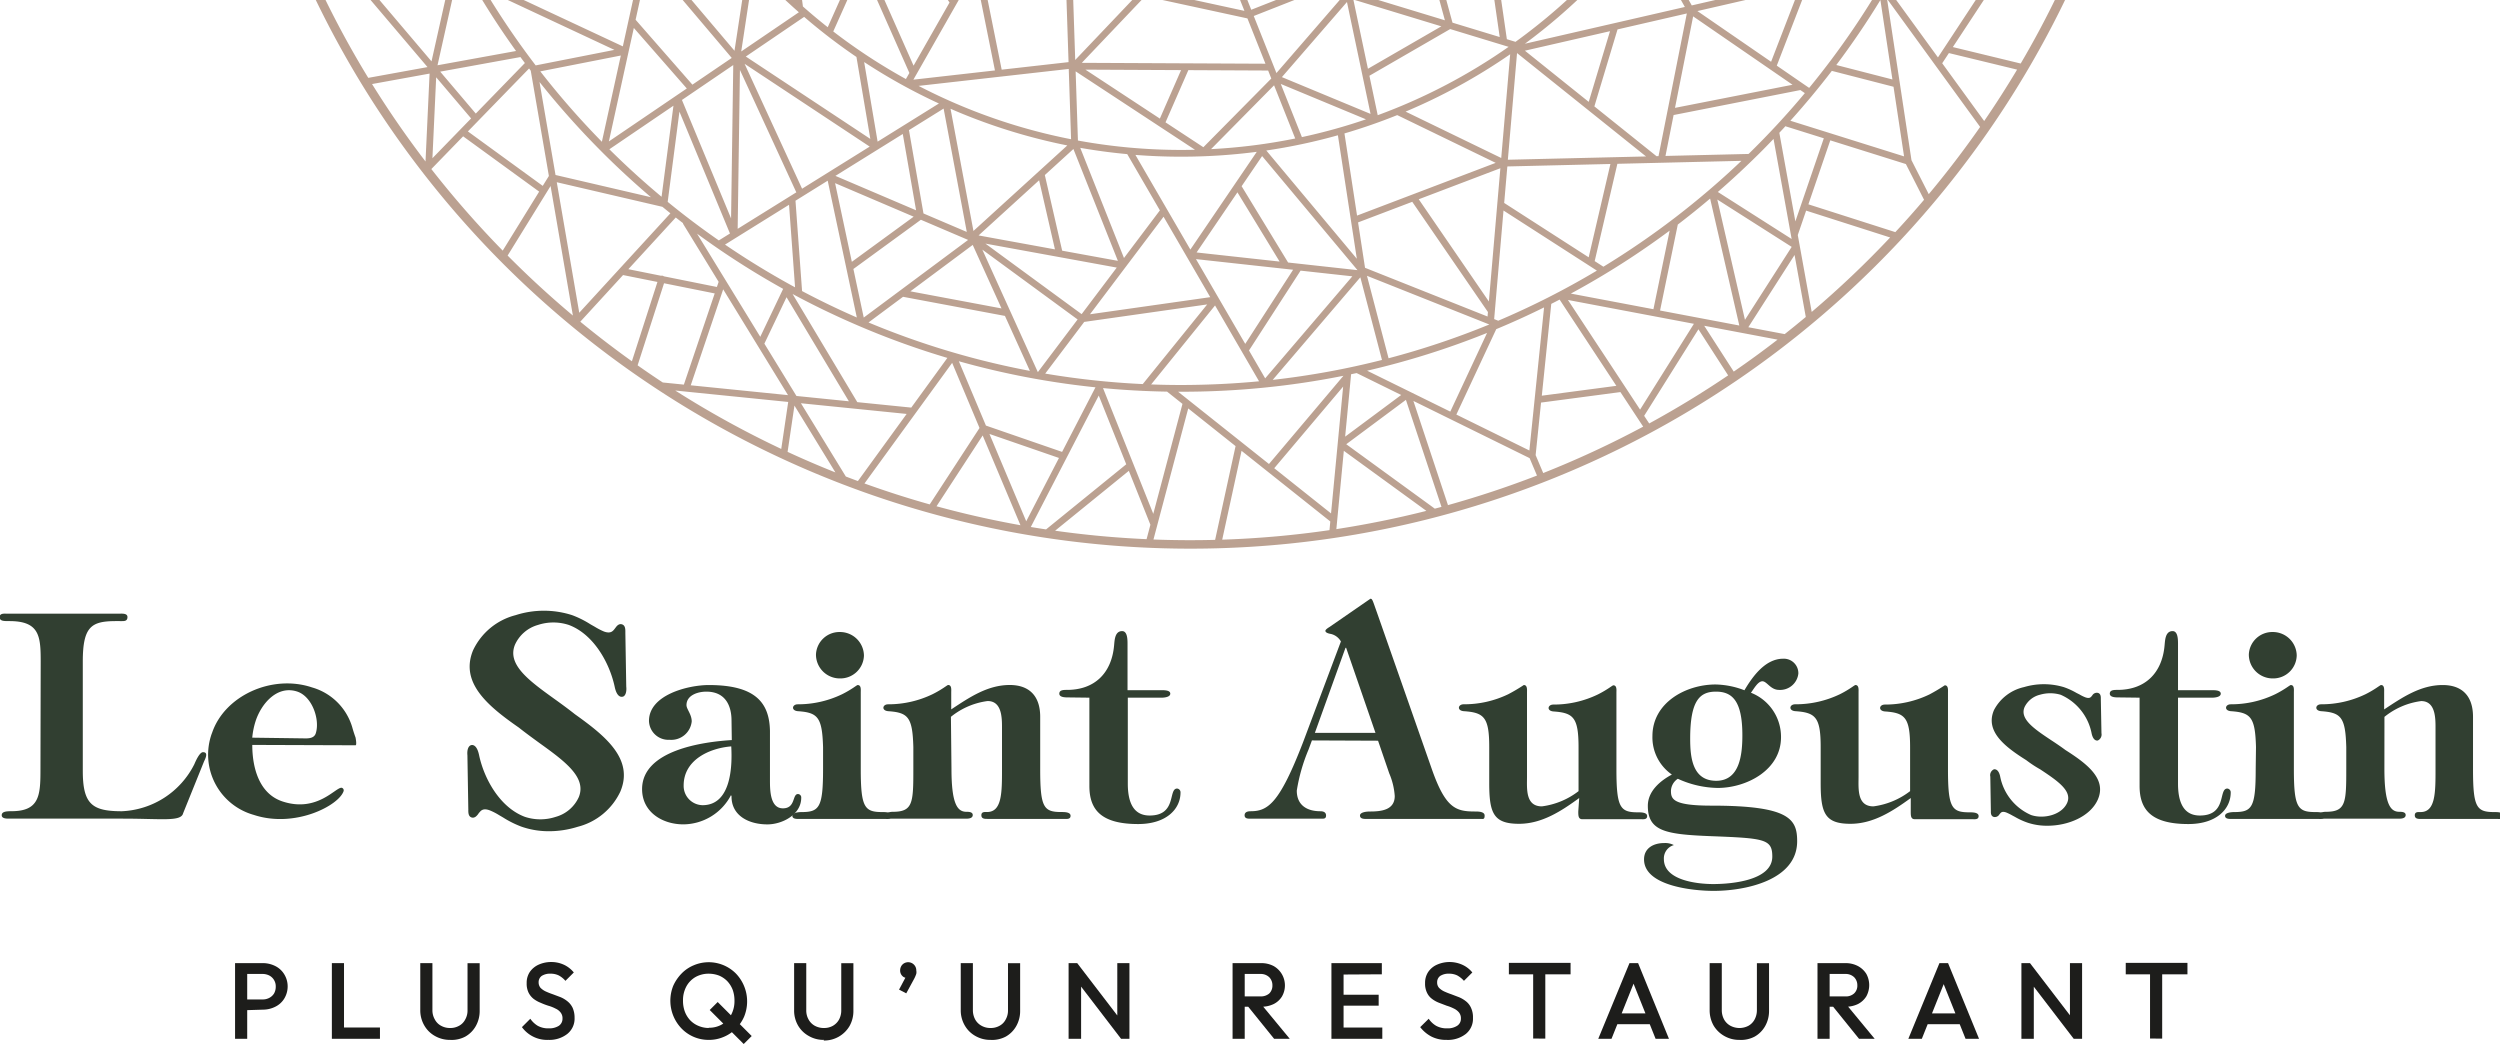 <svg xmlns="http://www.w3.org/2000/svg" xmlns:xlink="http://www.w3.org/1999/xlink" width="282" height="118" viewBox="0 0 282 118">
  <defs>
    <clipPath id="clip-path">
      <rect id="Rectangle_199" data-name="Rectangle 199" width="282" height="118" transform="translate(389)" fill="#fff"/>
    </clipPath>
  </defs>
  <g id="Groupe_de_masques_23" data-name="Groupe de masques 23" transform="translate(-389)" clip-path="url(#clip-path)">
    <g id="Calque_2" data-name="Calque 2" transform="translate(388.966 -65.524)">
      <g id="Calque_1" data-name="Calque 1" transform="translate(0 133.06)">
        <path id="Tracé_2" data-name="Tracé 2" d="M4.625,140.091c0-2.845-.124-4.563-3.528-4.563-.672,0-1.1,0-1.1-.455s.548-.383.807-.383H13.45c.321,0,.962-.072.962.383s-.352.455-.61.455H13.16c-2.783,0-3.787.548-3.787,4.563v12.322c0,3.756,1.035,4.563,4.4,4.563a9.611,9.611,0,0,0,8.184-5.307c.124-.29.579-1.355.973-1.355s.517.259.124,1.035L20.692,157.2c-.228.973-2.39.61-6.828.61H1.035c-.259,0-.807,0-.807-.383s.424-.455,1.1-.455c3.1,0,3.269-1.717,3.269-4.563Z" transform="translate(0 -133.004)" fill="#313f31"/>
        <path id="Tracé_3" data-name="Tracé 3" d="M23.154,147.918c1.4-4.242,6.777-6.683,11.287-5.173a6.621,6.621,0,0,1,4.542,4.5c.155.569.372,1.159.372,1.159s.166.848,0,.869l-11.65-.041c0,2.514.735,5.483,3.4,6.373,3.994,1.324,6.094-1.738,6.715-1.531a.3.3,0,0,1,.186.372c-.538,1.624-5.483,4.211-10.129,2.68a7.056,7.056,0,0,1-4.728-9.208Zm10.6.579c.476,0,.952-.093,1.107-.559.5-1.5-.362-4.138-2.069-4.718-2.276-.755-4.056,1.345-4.707,3.311a8.7,8.7,0,0,0-.383,1.883Z" transform="translate(0.786 -132.741)" fill="#313f31"/>
        <path id="Tracé_4" data-name="Tracé 4" d="M63.116,146.04c-.755-.6-1.552-1.179-2.317-1.728-2.876-2.069-5.359-3.88-4.438-6.114a4.045,4.045,0,0,1,2.586-2.224,5.576,5.576,0,0,1,3.487,0c2.773,1.035,4.583,4.231,5.173,6.973.228,1.086.652,1.148.828,1.128.362,0,.548-.517.476-1.159l-.1-6.021v-.135c0-.29,0-.724-.362-.848s-.6.166-.755.383l-.155.2c-.2.238-.466.466-1.148.217a7.758,7.758,0,0,1-1.035-.538l-.476-.269a10.948,10.948,0,0,0-2.069-1.035,10.408,10.408,0,0,0-6.383,0,7.3,7.3,0,0,0-4.8,3.973c-1.511,3.673,1.738,6.321,5.173,8.711.755.6,1.542,1.169,2.307,1.728,2.876,2.069,5.359,3.88,4.449,6.114a4.035,4.035,0,0,1-2.6,2.224,5.546,5.546,0,0,1-3.476,0c-2.783-1.035-4.594-4.231-5.173-6.973-.228-1.086-.662-1.148-.838-1.128-.352.052-.538.507-.476,1.159l.1,6.021a.507.507,0,0,1,0,.135c0,.29,0,.724.352.848s.6-.166.766-.383a.932.932,0,0,1,.155-.2c.2-.238.455-.466,1.138-.217a6.912,6.912,0,0,1,1.035.528l.476.279a11.255,11.255,0,0,0,2.069,1.035,9.31,9.31,0,0,0,3.1.517,10.853,10.853,0,0,0,3.249-.5,7.294,7.294,0,0,0,4.811-3.973C69.8,151.079,66.52,148.472,63.116,146.04Z" transform="translate(1.764 -133.015)" fill="#313f31"/>
        <path id="Tracé_5" data-name="Tracé 5" d="M225.514,149.808c-.517-.383-1.035-.735-1.573-1.086-1.955-1.3-3.642-2.431-3.031-3.787a2.617,2.617,0,0,1,1.717-1.366,4.138,4.138,0,0,1,2.338,0,6,6,0,0,1,3.5,4.376c.166.745.507.817.693.786a.748.748,0,0,0,.414-.828l-.072-3.838v-.072c0-.2,0-.528-.31-.631a.59.59,0,0,0-.652.279l-.1.124c-.124.135-.259.238-.672.1a4.36,4.36,0,0,1-.673-.331l-.331-.166a8.05,8.05,0,0,0-1.448-.662,7.852,7.852,0,0,0-4.48,0,5.059,5.059,0,0,0-3.383,2.586c-1.035,2.4,1.221,4.138,3.642,5.659a13.262,13.262,0,0,0,1.573,1.035c1.955,1.3,3.642,2.431,3.031,3.787s-2.638,1.842-4.056,1.366a5.98,5.98,0,0,1-3.5-4.376c-.166-.735-.507-.807-.693-.786a.728.728,0,0,0-.414.828l.062,3.838a.2.2,0,0,1,0,.083c0,.2,0,.517.31.621a.59.59,0,0,0,.652-.279l.1-.124c.124-.134.259-.238.662-.1a5.936,5.936,0,0,1,.693.341l.31.166a8.121,8.121,0,0,0,1.459.662,6.923,6.923,0,0,0,2.2.331c2.328,0,4.8-1.035,5.659-2.907C230.221,153.067,227.935,151.35,225.514,149.808Z" transform="translate(7.507 -132.737)" fill="#313f31"/>
        <path id="Tracé_6" data-name="Tracé 6" d="M80.127,146.484c0-1.717-.714-3.269-2.845-3.269-.941,0-2.235.393-2.235,1.521,0,.455.59,1.035.59,1.842a2.317,2.317,0,0,1-2.493,2.069,2.193,2.193,0,0,1-2.328-2.131c0-2.949,4.428-4.045,6.756-4.045,5.339,0,6.828,2.069,6.89,5.173v5.535c0,1.1,0,3.2,1.459,3.2s1.035-1.614,1.707-1.614a.383.383,0,0,1,.362.424c0,1.9-2.142,3-3.818,3-2.069,0-4.076-.962-4.045-3.2l-.062-.093a6.114,6.114,0,0,1-5.37,3.29c-2.369,0-4.656-1.386-4.656-3.973,0-4.4,6.89-5.339,10.118-5.535Zm-5.4,7.315a2.173,2.173,0,0,0,2.131,2.224c3.207,0,3.373-4.335,3.238-6.632C77.634,149.588,74.727,150.912,74.727,153.8Z" transform="translate(2.423 -132.734)" fill="#313f31"/>
        <path id="Tracé_7" data-name="Tracé 7" d="M89.886,149.664c-.1-3.373-.59-3.89-2.855-4.045-.776-.072-.641-.776,0-.776a11.443,11.443,0,0,0,5.007-1.138c1.1-.548,1.655-1.035,1.748-1.035.424,0,.352.548.352.838v8.639c0,4.335.424,4.852,2.431,4.852.352,0,1.035,0,1.035.424s-.455.352-.714.352H87.134c-.259,0-.714,0-.714-.352S87.1,157,87.455,157c2.007,0,2.431-.517,2.431-4.852Zm1.9-7.739a2.69,2.69,0,0,1-2.7-2.711,2.649,2.649,0,0,1,2.69-2.524,2.7,2.7,0,0,1,2.721,2.649A2.659,2.659,0,0,1,91.79,141.925Z" transform="translate(2.99 -132.934)" fill="#313f31"/>
        <path id="Tracé_8" data-name="Tracé 8" d="M104.027,151.916c0,4.014.683,4.852,1.686,4.852.228,0,.714,0,.714.362s-.424.414-.714.414h-8.38c-.259,0-.714,0-.714-.352s.517-.424.807-.424c2.266,0,2.3-1.035,2.3-4.852v-2.452c-.093-3.373-.579-3.89-2.845-4.045-.776-.072-.641-.776,0-.776A11.453,11.453,0,0,0,101.9,143.5c1.1-.548,1.655-1.035,1.748-1.035.424,0,.352.548.352.838v1.914c2.007-1.324,4.076-2.752,6.6-2.752,2.131,0,3.435,1.169,3.435,3.59v5.887c0,4.335.383,4.852,2.39,4.852.352,0,1.035,0,1.035.424s-.455.352-.714.352H108.1c-.321,0-.7,0-.7-.414s.383-.362.641-.362c1.686,0,1.686-2.2,1.686-4.852v-4.625c0-1.128,0-3.042-1.624-3.042a8.277,8.277,0,0,0-4.138,1.78Z" transform="translate(3.333 -132.734)" fill="#313f31"/>
        <path id="Tracé_9" data-name="Tracé 9" d="M116.5,144.07c-.29,0-.973,0-.973-.424s.486-.424.869-.424c3.1,0,5.018-1.873,5.307-4.976.062-.579.062-1.655.91-1.655.61,0,.61.973.61,1.49v5.173h3.787c.383,0,1.035,0,1.035.393s-.683.455-1.035.455h-3.756v9.7c0,2.773,1.1,3.59,2.462,3.59,3.1,0,2.069-3.042,3.1-3.042a.424.424,0,0,1,.383.445c0,1.852-1.583,3.559-4.78,3.559-4.138,0-5.5-1.583-5.5-4.294V144.1Z" transform="translate(3.997 -132.938)" fill="#313f31"/>
        <path id="Tracé_10" data-name="Tracé 10" d="M143.324,149.044l-.383,1.035a19.886,19.886,0,0,0-1.324,4.625c0,1.676,1.19,2.328,2.649,2.328.321,0,.652.093.652.486s-.3.352-.517.352H136.34c-.228,0-.61,0-.61-.383s.383-.455.672-.455c1.976,0,3.269-.91,5.918-7.77l4.273-11.381a1.759,1.759,0,0,0-1.128-.848c-.393-.062-.621-.186-.621-.352s.435-.414.435-.414l4.645-3.207c.228,0,.259.228.745,1.583l6.145,17.536c1.583,4.563,2.752,4.883,4.956,4.883.29,0,1.035,0,1.035.455s-.166.383-.455.383H149.459c-.259,0-.714,0-.714-.383s.745-.455,1.107-.455c1.231,0,2.814-.135,2.814-1.748a7.842,7.842,0,0,0-.621-2.555l-1.262-3.683Zm3.859-10.449h-.072l-3.456,9.6h6.839Z" transform="translate(4.695 -133.06)" fill="#313f31"/>
        <path id="Tracé_11" data-name="Tracé 11" d="M172.664,155.216c-2,1.459-4.2,2.907-6.787,2.907-2.876,0-3.362-1.19-3.362-4.594v-4.066c0-3.373-.59-3.89-2.887-4.045-.776-.072-.641-.776,0-.776a11.443,11.443,0,0,0,5.038-1.138,19.342,19.342,0,0,0,1.748-1.035c.424,0,.362.548.362.838v9.518c0,1.293-.2,3.331,1.676,3.331a8.535,8.535,0,0,0,4.138-1.717v-4.945c0-3.373-.579-3.89-2.845-4.045-.776-.072-.641-.776,0-.776a11.453,11.453,0,0,0,5.018-1.138c1.1-.548,1.655-1.035,1.748-1.035.424,0,.352.548.352.838v8.639c0,4.335.424,4.852,2.431,4.852.352,0,1.035,0,1.035.424s-.455.352-.714.352h-6.6c-.455,0-.455-.414-.455-.869Z" transform="translate(5.504 -132.734)" fill="#313f31"/>
        <path id="Tracé_12" data-name="Tracé 12" d="M179.28,162.237c0-1.293,1.1-1.842,2.266-1.842a2.142,2.142,0,0,1,1.1.228,1.562,1.562,0,0,0-1.128,1.583c0,2.431,3.849,2.814,5.566,2.814,1.9,0,6.663-.352,6.663-3.1,0-1.976-.879-2.069-6.859-2.3-5.173-.2-7.18-.548-7.18-3.424,0-1.655,1.386-2.814,2.711-3.528a5.1,5.1,0,0,1-2.193-4.335c0-3.787,3.787-5.825,7.118-5.825a9.477,9.477,0,0,1,3.259.652c.941-1.593,2.369-3.559,4.376-3.559a1.635,1.635,0,0,1,1.707,1.676,2.069,2.069,0,0,1-2.173,1.842c-.973,0-1.366-.973-1.883-.973s-.973.879-1.293,1.293a5.338,5.338,0,0,1,3.393,5.018c0,3.725-3.911,5.721-7.149,5.721a11.163,11.163,0,0,1-4.49-1.035,1.7,1.7,0,0,0-.776,1.355c0,.941.228,1.676,4.563,1.676,8.825,0,9.673,1.521,9.673,4.014,0,4.438-5.928,5.6-9.384,5.6C184.97,165.8,179.28,165.279,179.28,162.237Zm11.091-14.008c0-3.911-1.169-4.914-2.98-4.914s-2.907.973-2.907,5.307c0,2.131.259,4.749,2.938,4.749S190.371,150.36,190.371,148.229Z" transform="translate(6.202 -132.834)" fill="#313f31"/>
        <path id="Tracé_13" data-name="Tracé 13" d="M208.814,155.216c-2.007,1.459-4.211,2.907-6.8,2.907-2.876,0-3.362-1.19-3.362-4.594v-4.066c0-3.373-.579-3.89-2.876-4.045-.776-.072-.652-.776,0-.776a11.536,11.536,0,0,0,5.049-1.138c1.1-.548,1.645-1.035,1.748-1.035.414,0,.352.548.352.838v9.518c0,1.293-.2,3.331,1.676,3.331a8.608,8.608,0,0,0,4.138-1.717v-4.945c0-3.373-.579-3.89-2.845-4.045-.776-.072-.652-.776,0-.776a11.494,11.494,0,0,0,5.018-1.138,20.008,20.008,0,0,0,1.738-1.035c.424,0,.362.548.362.838v8.639c0,4.335.414,4.852,2.421,4.852.362,0,1.035,0,1.035.424s-.455.352-.714.352h-6.487c-.455,0-.455-.414-.455-.869Z" transform="translate(6.754 -132.734)" fill="#313f31"/>
        <path id="Tracé_14" data-name="Tracé 14" d="M231.033,144.07c-.3,0-.973,0-.973-.424s.486-.424.869-.424c3.1,0,5.018-1.873,5.307-4.976.062-.579.062-1.655.91-1.655.61,0,.61.973.61,1.49v5.173h3.787c.383,0,1.035,0,1.035.393s-.683.455-1.035.455h-3.787v9.7c0,2.773,1.1,3.59,2.462,3.59,3.1,0,2.069-3.042,3.1-3.042a.424.424,0,0,1,.383.445c0,1.852-1.583,3.559-4.78,3.559-4.138,0-5.5-1.583-5.5-4.294V144.1Z" transform="translate(7.958 -132.938)" fill="#313f31"/>
        <path id="Tracé_15" data-name="Tracé 15" d="M246.117,149.664c-.093-3.373-.579-3.89-2.845-4.045-.776-.072-.641-.776,0-.776a11.453,11.453,0,0,0,5.018-1.138c1.1-.548,1.655-1.035,1.748-1.035.424,0,.352.548.352.838v8.639c0,4.335.424,4.852,2.431,4.852.352,0,1.035,0,1.035.424s-.455.352-.714.352h-9.8c-.259,0-.714,0-.714-.352s.683-.424,1.035-.424c2.007,0,2.421-.517,2.421-4.852Zm1.914-7.739a2.69,2.69,0,0,1-2.721-2.711A2.649,2.649,0,0,1,248,136.69a2.69,2.69,0,0,1,2.711,2.649,2.649,2.649,0,0,1-2.649,2.586Z" transform="translate(8.393 -132.934)" fill="#313f31"/>
        <path id="Tracé_16" data-name="Tracé 16" d="M260.257,151.916c0,4.014.683,4.852,1.686,4.852.228,0,.714,0,.714.362s-.424.414-.714.414h-8.38c-.259,0-.714,0-.714-.352s.517-.424.807-.424c2.266,0,2.3-1.035,2.3-4.852v-2.452c-.093-3.373-.579-3.89-2.845-4.045-.776-.072-.641-.776,0-.776a11.453,11.453,0,0,0,5.018-1.138c1.1-.548,1.645-1.035,1.748-1.035.414,0,.352.548.352.838v1.914c2.007-1.324,4.076-2.752,6.6-2.752,2.131,0,3.424,1.169,3.424,3.59v5.887c0,4.335.393,4.852,2.4,4.852.352,0,1.035,0,1.035.424s-.455.352-.714.352H264.4c-.321,0-.714,0-.714-.414s.393-.362.652-.362c1.686,0,1.686-2.2,1.686-4.852v-4.625c0-1.128,0-3.042-1.624-3.042a8.277,8.277,0,0,0-4.138,1.78Z" transform="translate(8.737 -132.734)" fill="#313f31"/>
      </g>
    </g>
    <path id="Tracé_717" data-name="Tracé 717" d="M210.61,66.946A109.605,109.605,0,0,0,56.732,13.571l-.113.05a.382.382,0,0,0-.1.065A109.582,109.582,0,1,0,210.61,66.946m2.834,74.336-2.045-2.7,4.484-6.814q-1.007,4.837-2.439,9.512m-10.15,23.108-7.653-1.856,8.139-12.369,3.641,6.5q-1.91,3.954-4.126,7.725m-4.121,6.484-4.733-6.514.756-1.149,7.692,1.866q-1.768,2.961-3.715,5.8m-6.253,8.246-1.946-3.828-2.757-18.2,10.5,14.448q-2.732,3.92-5.794,7.582m-3.771,4.283-9.806-3.135,2.469-7.217,8.529,2.675,2.048,4.029q-1.579,1.861-3.239,3.649M176.67,194.909l-4.1-.776,5.218-8.146,1.265,6.99q-1.177.982-2.381,1.933m-5.746,4.229-3.331-5.171,8.275,1.566q-2.419,1.87-4.944,3.605m-9.534,5.854-.57-.866,6.122-9.762,3.352,5.2q-4.311,2.917-8.905,5.423m-22.7,9.207-3.9-11.748L147.9,208.9l.831,1.966q-4.908,1.9-10.036,3.334m-1.488.4-9.99-7.269,6.73-5.005L137.96,214.4c-.25.068-.5.133-.753.2m-42.832,2.489,8.318-6.756,2.432,6.083-.431,1.626q-5.226-.234-10.318-.954m-2.74-.423L99.3,201.843l3.1,7.752-9.045,7.346q-.86-.13-1.716-.273m-18.764-4.913,9.888-13.6L85.85,205.5l-5.617,8.62q-3.737-1.052-7.362-2.362m-2.1-.782-5.065-8.266,11.925,1.205-5.5,7.572q-.68-.251-1.356-.511m-19.239-9.7,12.733,1.287-.784,5.3a108.483,108.483,0,0,1-11.949-6.583m-10.72-7.769,4.825-5.262,3.878.778-2.881,8.948q-2.987-2.136-5.822-4.465M24.018,176.289,27.6,172.6l8.577,6.239-4.11,6.654a109.475,109.475,0,0,1-8.052-9.2M9.781,152.217l2.83-.355,10.972,12.929L16.9,166.006a108.314,108.314,0,0,1-7.117-13.789m-5.627-16.85,6.5,6.817-3.214,4.073a107.621,107.621,0,0,1-3.281-10.891M1.067,109.612q0-4.347.339-8.61l9.561,3.8-8.306,9.527H1.17q-.1-2.347-.1-4.719M2.312,93.155l14.571,4.862L11.5,104.194,1.472,100.208q.307-3.56.84-7.053M6.367,76.077l6.957-2.022L2.66,92.468l-.227-.076A107.633,107.633,0,0,1,6.367,76.077M40.347,26.1l1.884,10.107L33.384,42.2l1.054-10.812q2.857-2.746,5.909-5.283M54,16.423l.949,2.86-.105.782-13.089,9.45-.74-3.968A109.1,109.1,0,0,1,54,16.423m8.5-4.594,2.058-.918-4.8,11.355-4.094-3.248-.994-3q3.821-2.251,7.834-4.195m11.8-4.866,1.446,6.662-8.48.434-.219-4.3q3.563-1.525,7.253-2.8m49.414-4.982-4.314,8.039-3.277-7.356.24-1.387q3.71.229,7.35.7m6.537,1.056-8.317,12.67-2.174-4.881a.375.375,0,0,0,.156-.154l4.605-8.582q2.89.4,5.73.948m13.693,3.6,1.505,7.2L138.9,9.691l2.816-3.777q1.121.347,2.23.72m15.59,6.615-4.6,15.269-2.072.525-.155-.085-1.459-10.849,6.971-5.534q.661.333,1.317.674m2.04,1.089,2.773,11.8L155.8,28.3l4.428-14.692q.68.36,1.353.729m7.873,4.756,1,5.5-5.361,1.358-2.612-11.112q3.572,2,6.974,4.259M181.79,28.61l5.118,10.273-12.468,1.7,5.66-13.449q.853.73,1.69,1.476M200,49.575l-5.887,3.513L186.668,50.3l2.366-10.938,2.919-.4A109.207,109.207,0,0,1,200,49.575m1.961,3.051-.8,7.749-14.579-1.906,13.839-8.259q.786,1.2,1.539,2.416m3.47,6.025L201.823,61.4l.794-7.7q1.47,2.436,2.814,4.953m3.211,6.531-11.78,5.468-4.4-1.176,13.335-10.141q1.509,2.875,2.849,5.849m1.027,2.355L206.8,73.3l-8.792-2.347,10.941-5.079q.365.826.717,1.659m4.745,13.777-9.3-2.433,7.384-3.887q1.052,3.119,1.918,6.32m1.877,8.216-5.612,7.564-3.9-1.656,8.144-12.16q.774,3.092,1.368,6.252m1.449,10.562-1.332-.566L211.4,97.4l5.079-6.845q.836,4.7,1.261,9.537m.415,9.52q0,3.363-.2,6.676l-1.54.556-9.749-4.8,3.829-6.144,7.658,2.886c0,.276.005.551.005.828m-1.881,20.173-5.366,8.155-7.095-9.358H216.5q-.107.6-.221,1.2M193.961,163.7l-5.525-7.6,14.3-5.737Zm-16.647,7.141q2.457-2.728,4.678-5.624l6.956,1.791,1.19,7.854Zm-4.714,3.747-9.374.224.915-4.613,14.3-2.818.506.348a91.975,91.975,0,0,1-6.346,6.859m-9.986,17.661,2-9.695q1.858-1.417,3.646-2.933l3.293,14.32Zm-14.742,15.788-8.236-4.051,4.5-9.636.365-.151q2.555-1.076,5.029-2.3Zm-22.372,7.1-6.408-5.1,7.773-9.207ZM105.21,200.587l7.207-8.91,4.966,8.556q-4.33.412-8.768.417-1.71,0-3.405-.063m-11.95-1.222,4.4-5.83,13.872-1.973-7.268,8.985a91.8,91.8,0,0,1-11-1.182m1.9,8.832-8.591-2.968-3.056-7.258a91.666,91.666,0,0,0,15.412,2.941Zm-.353.684-3.693,7.144-4.148-9.852ZM78.149,203.2l-6.086-.615-7.3-12.2q3.706,2,7.609,3.657l.017.007.032.014.308.132a92.123,92.123,0,0,0,9.494,3.4ZM50.243,188.392a.365.365,0,0,0-.315-.063l-3.69-.741,5.348-5.831q.4.316.809.628a.38.38,0,0,0,.052.143l3.976,6.488-.2.578ZM36.216,166.47a92.887,92.887,0,0,0,6.965,7.815l.015.015.011.012.21.212q2.6,2.587,5.37,4.944l-10.764-2.506Zm-12.079,8.6.423-9.13,3.939,4.641Zm-12.765-33.8L8.967,128.517l9.965,2.521q.06.248.121.495l-3.308,4.192-4.373,5.543M7.642,85.385,11.418,95.39,3.4,92.714ZM12.35,95.7,8.135,84.534l2.4-4.151,6.948,15.129q-.14.906-.262,1.816ZM31.284,61.066l3.9,9.255L24.1,74.847a90.712,90.712,0,0,1,7.184-13.781M41.522,46.635a92.432,92.432,0,0,0-6.152,7.189l-7.532,1.228,8.126-9.327ZM130.07,4.709l-1.3,10.65-3.349,3.961q-2.229-.408-4.481-.707Zm10.063,18.6a91.44,91.44,0,0,0-13.849-3.823L134,10.361Zm4.458,2.6-.062.632-9.069,2.737-2.97-7.565a90.952,90.952,0,0,1,12.1,4.2m25.5-.444L163.8,36.045a91.514,91.514,0,0,0-9.959-6.464Zm30.9,36.562-9.459,7.194-.006.006-.1-.026a91.1,91.1,0,0,0-5.789-10.086l15.443,2.019Zm7.459,18.515L198.6,89.47a90.633,90.633,0,0,0-3.773-12.491Zm6.221,1.743-3.664,5.471-1.492-6.937,5.123,1.34.033.125m.9,17.711-5.384,5.054h-9.477c-.008-.168-.018-.336-.027-.5l5.669-8.464ZM189.487,152.07l-7.629-6.393,10.99-3.183.82.55a90.446,90.446,0,0,1-4.181,9.026m-10.053,15.069-.7-.48-2.952-2.031,3.483-9.022,9.482-2.178a91.376,91.376,0,0,1-9.315,13.711m-34.4,12.977.355-4.117,11.628-.278-2.452,10.527ZM131.99,197.634l-2.435-9.3,13.8,5.491a90.964,90.964,0,0,1-11.364,3.81M73.326,193.6l3.9-2.9.022.007,11.47,2.151,2.812,6.2a90.946,90.946,0,0,1-18.2-5.459m-19.343-10.02a91.514,91.514,0,0,0,9.711,6.228l-2.58,5.408Zm3.151,1.237,7.226-4.495.679,9.312a91.754,91.754,0,0,1-7.9-4.818M30.5,156.893l1.151-.132,13.016,6.09L35.785,164.6a91.42,91.42,0,0,1-5.285-7.706M19.392,129.58,29,136.336l.024.014.023.014L24.409,145.1a90,90,0,0,1-5.018-15.522m-2.219-19.973a91.073,91.073,0,0,1,.846-12.4l11.312,7.229-.665.445-11.445,7.66q-.047-1.462-.049-2.935M19.751,88.1l10.527,3.727L19.733,97.4l-1.6-1.02q.617-4.2,1.614-8.28m9.461-25.2-1.878-6.994,7.366-1.2a91.025,91.025,0,0,0-5.488,8.2m10.57-13.164,6.092,9.894L32.152,61.162l-.368-.873a91.638,91.638,0,0,1,8-10.552M53.794,36.784v7.848l-7.5-1.59a92.018,92.018,0,0,1,7.5-6.258M69.977,27.1,83.1,33.977,69.018,36.219l-1.437-.712L60.694,32.1a91.5,91.5,0,0,1,9.283-5m-2.253-4.181,12.645-6.553,3,1.325-2.283,4.274q-4.239,1.321-8.363,3.056Q70.3,26.04,67.942,27.193Zm36.125-4.228-15.874,6.4,2.087-4.635a91.569,91.569,0,0,1,13.787-1.761m27.728,2.784,3.151,8.027-5.479,1.653-7.233-11.61a91.063,91.063,0,0,1,9.56,1.93m24.607,22.565-14.635-.547,2.32-3,7.6-9.824Zm7.388-6.5,5.1,18.268-11.44-11.38Zm46.793,50.849L199.5,89.678l9.322-8.446Zm-43.538,70.078,11.545-2.652-3.232,8.372Zm-19.457,4.47,9.6-2.2-2.4,7.973Zm-18.934,18.6-1.42-9.267q3.016-.886,5.953-2.068l11.105,5.387Zm-7.777,5.293-5.243-8.607,2.312-3.4,10.759,12.869Zm-62.089-3.8.255-17.923,6.36,13.808ZM51.6,168.039l-7.559,5.137,2.215-10.086.6-2.714,5.975,6.828Zm1.863-1.266-6.407-7.322,1.483-6.75L57.9,163.758ZM40.537,154.978l-3.583-6.293L50.217,141.5,47.43,154.19ZM28.611,105.836l2.1,11.024-12.5-4.07Zm25.945-61v-.976l12.875-7.575,11.412,5.653L60.217,46.868ZM89.138,20.643l-5.7,12.652-12.589-6.6a90.968,90.968,0,0,1,18.285-6.052M115,37.423,99.955,34.045l1.843-4.734,10.638,3.182Zm13.456-5.577L119.751,44.9l-3.569-6.859,7.158-7.393ZM143.2,40.11l-7.577,9.8-5.889-17.561L143.3,39.062Zm56.859,69.5q0,1.527-.052,3.042l-10.436-4.84,3.643-6.508,6.684,2.9q.158,2.683.161,5.4M176.8,141.434a.38.38,0,0,0-.126-.106L169.7,135.49l11.66-.513-.613,9.771Zm-10.609,16.4-5.009-8.934,13.62-.69-1.6,8.014Zm-35.424,12.384-.938-4.451,9.113-5.267,6.59,2.006a64.414,64.414,0,0,1-14.764,7.712m-8.552,2.474-2.384-6,9.612,3.991a63.928,63.928,0,0,1-7.228,2.006m-10.249,1.356,7.108-7.2,2.385,6a64.376,64.376,0,0,1-9.492,1.2m-15.017-.973-.259-7.8,13.461,8.844q-.764.018-1.532.019a64.637,64.637,0,0,1-11.671-1.059M30.9,117.724l5.747,10.042L20.3,120.111l6.836-3.616ZM45,94.87a65.156,65.156,0,0,0-1.63,12.541v.013q-.035,1.089-.037,2.183,0,1.461.065,2.913L38.515,109.4,38.8,99.018ZM40.845,81.764l13.3-8.162A65.087,65.087,0,0,0,48.46,84.2q-.27.638-.525,1.281l-5.7-.417ZM52.365,55.731,62.8,62.367l.458.291c-.269.26-.539.52-.8.785q-1.3,1.3-2.51,2.657l-.015.016-.024.026-.016.02a65.232,65.232,0,0,0-5.1,6.491L50.564,65.8ZM83.727,34.517l6.92,7.577L78.709,45.663Zm3.7-8.221,6.418,4.284-9.53,2.627Zm31.59,18.848a65.853,65.853,0,0,0-10.4-.822c-.206,0-.411,0-.616,0l-8.553-8.974.229-.589,15.787,3.544Zm9.946-12.686,3.652,10.89-9.433-2.221ZM122.732,41.8,132.9,44.2l1.872,5.581c-.249-.109-.5-.22-.747-.326a64.685,64.685,0,0,0-13.673-4.081ZM161.85,58.851l.632,13.857a65.552,65.552,0,0,0-7.7-9.264q-1.441-1.441-2.96-2.779ZM111.1,173.829l-4.27-2.805,2.576-5.889,9,.044.356.9Zm-25.935,9.446L82.58,169.489c.208.091.414.184.623.272a64.73,64.73,0,0,0,12.55,3.867ZM74.355,173.2l-1.519-8.979a64.982,64.982,0,0,0,8.434,4.677ZM50.424,140.521l-7.842-1.807-2.153-4.877,6.931-1.6q.518,1.4,1.1,2.778,1.131,2.674,2.488,5.218Zm-12.771-12.54-5.669-9.906,12.146,3.956ZM47.994,87.5l5.74,9.318-9.47,8.078a64.064,64.064,0,0,1,3.731-17.4M60.012,67.214l3.05,12.108-8.98-4.169a64.921,64.921,0,0,1,5.93-7.939m18.961-9.174-.657,8.438-4.988,2.3.9-13.227Zm20.168-21.9,7.821,8.206A65.354,65.354,0,0,0,95.436,45.65ZM123.674,46.86l-1.421,4.616-4.835-5.793q3.179.436,6.256,1.176m33.8,20.654-11.9-1.812-2.07-10.349a65.036,65.036,0,0,1,13.973,12.161m10.478,16.761-15.19-6.543,5.73-9.008a64.626,64.626,0,0,1,9.46,15.552m4.425,15.442L162.633,91.5l5.889-5.865a63.973,63.973,0,0,1,3.859,14.078m-53.04,65.751-.324-.816-2.234-5.62,9.562-3.764.654,1.357Zm-21.955-1.154,7.144-7.511,11.541,2.5,2.032,5.111ZM87.514,63.075l-2.808,10.58-7.349.118L73.5,69.538Zm39.709-4.456-.333,1.205-10.4,1.2-1.014-1.588,5.4-8.425Zm25.235,65.4,7.181-11.561,5.664,7.568Zm-29.389,22.7,12.042,3.431-7.531,5.931ZM82.884,156.772l-7.1-10.39.7-1.562,13.3-.158ZM76.035,86.319a39.205,39.205,0,0,0-3.951,6.847l-4.712.152-2.027-8.046ZM95.369,72.694l4.441,8.612L85.845,77.657a39.248,39.248,0,0,1,9.524-4.963m8.086-1.949,1.4,1.563-4.321,8.739-4.437-8.6a39.162,39.162,0,0,1,7.36-1.7m2.1-13.466,4.231,12.385c-.389-.011-.778-.018-1.168-.018a40.772,40.772,0,0,0-6.853.578Zm4.392-5.09,4.649,7.284-4.236,9.512-4.395-12.863Zm35.428,14.8,6.3,10.664-11.352,6.507ZM158.094,113.5l-9.162-5.326,8.449-5.009,4.42,4.368Zm-18.7,19.838-1.885-11.96,10-7.25a38.532,38.532,0,0,1-8.118,19.21M122.167,146.6l2.741,5.69-11.069-3.7a39.965,39.965,0,0,0,8.328-1.992M69.4,134.068l-5.441-6.328,6.043-8.171A39.1,39.1,0,0,0,76.969,133.5ZM99.686,82.062,93.339,86.9l-11.4-2.662,13.995-3.152Zm12.349-11.5-1.117,7.386-6.539-7.308a39.757,39.757,0,0,1,4.236-.228c1.152,0,2.293.052,3.42.15m16.774,5.418-3.152,8.308-7.949.3,2.746-12.362a39.182,39.182,0,0,1,8.354,3.754m28.012,26.635-8.285,4.912a39.5,39.5,0,0,0-1.064-7.545l3.171-3.471Zm-48.206,45.555a39.446,39.446,0,0,1-9.658-1.2l9.882-6.137,3.5,7.156c-1.225.115-2.465.176-3.72.176M71.2,97.664l11.3,7.462-13.089,4A38.447,38.447,0,0,1,71.2,97.664M132.067,84.8,124,98.961l-6.145-13.62Zm13.853,12.54-10.216-5,3.4-7.461a38.745,38.745,0,0,1,6.815,12.462m1.894,11.941c0,1.149-.054,2.286-.153,3.41l-5.532-3.014,4.409-10.243a38.512,38.512,0,0,1,1.275,9.847m-34.5,17.555-3.258-5.109,2.824-4.627,4.134,8.261a17.746,17.746,0,0,1-3.7,1.475M93.772,136.4l.647-14.751q.546.643,1.148,1.234l.015.021c.006.008.014.015.021.023a.393.393,0,0,0,.031.031l.009.008.019.013.018.013a18.6,18.6,0,0,0,9.1,4.839.379.379,0,0,0,.052.011,18.573,18.573,0,0,0,2.748.358Zm-8.114-24.089,4.456-.553a18.478,18.478,0,0,0,1.74,5.965.38.38,0,0,0,.055.11,18.662,18.662,0,0,0,1.714,2.81l-5.48,7.957Zm3.893-1.251-10.374,1.288,4.293-6.526Zm18.661-19.315-1.7,7.778-6.622,1.494-7.785,1.757a17.894,17.894,0,0,1,16.1-11.03m30.53,2.932-4.614,9.937-3.882-14.1Zm6.93,3.393-10.754,6.653,4.508-9.711Zm-16.14-7.279,4.057,14.734-6.362,3.446a18.553,18.553,0,0,0-.664-4.343c0-.011-.005-.022-.008-.033a.371.371,0,0,0-.01-.038l0-.011a18.541,18.541,0,0,0-2.12-4.782ZM96.8,122.992l11.956-.815-4.019,4.868a17.829,17.829,0,0,1-7.938-4.054m-4.1-5.277,12.027-9.983-1.017,4.663-7.852,9.7a17.953,17.953,0,0,1-3.158-4.383m13.638-17.367-1.347,6.175-10.055,8.346,5.315-13.148Zm13.988-4.22-6.507,7.665-4.772-12.044a17.787,17.787,0,0,1,11.279,4.379m5.3,8.011-9.021-2.447,4.288-5.051a17.9,17.9,0,0,1,4.732,7.5m-21.6,9.087,4.946,8.173-12.235.834Zm3.072-12.749,6.3,4.295,2.306,5.82-11.142,1.522ZM108.721,93l4.165,10.512-5.622-3.834Zm-4.033,19.868,10.794-1.475L109.613,121Zm11.646-1.407,7.737,5.706-10.515-1.156Zm-2.2-6.861,1.921-2.262,9.189,2.493-8.835,5.512Zm7.034-8.735a.381.381,0,0,0-.061-.068.392.392,0,0,0-.059-.041,18.679,18.679,0,0,0-5.1-3.264l1.418-6.381,4.887,10.833q-.522-.562-1.088-1.08m-12.555-4.88a18.514,18.514,0,0,0-7.8,1.715l10.214-13.088,3.889,12.471a18.537,18.537,0,0,0-6.3-1.1M91.78,103.633l7.567-1.708L93.7,115.9l-1.34,1.113a17.855,17.855,0,0,1-.578-13.375m16.835,23.838a17.9,17.9,0,0,1-3.029-.258l3.987-4.83,2.967,4.652a17.854,17.854,0,0,1-3.925.435m9.047-1.588c.012,0,.024-.007.036-.013a.38.38,0,0,0,.071-.047,18.721,18.721,0,0,0,3.287-2.367l-3.777,9.484-2.332-5.816a18.533,18.533,0,0,0,2.716-1.241m.022-.891-4.112-8.216,10.826,1.19a17.993,17.993,0,0,1-6.715,7.027m7.256-8.135L116.9,110.93l9.046-5.644a17.864,17.864,0,0,1-1.009,11.571m2.3-7.021,6.527-3.535,2.733,13.842-9.361-8.559q.091-.863.1-1.747M146,98.766l-4.541,10.55-6.652-3.625Zm-10.98-6.757-4.832-2.366,2.775-4.873,5.45-.205Zm-19.569-.775L112,80.183l4.818,4.878Zm-15.51,1.341.954-10.391,9.254-2.689Zm-.86,1.037-.209.127-4.909-6.361,6.117-4.66Zm-.852.541a18.777,18.777,0,0,0-5,4.976L83.267,92.8l10.05-5.01Zm-5.421,5.614a18.566,18.566,0,0,0-1.658,3.368.379.379,0,0,0-.032.085,18.542,18.542,0,0,0-1.129,6.388c0,.283.007.564.02.844l-6.122-5.273,4.951-7.935Zm-10.316,6.16-4.246,6.453L70,109.748Zm-3.787,7.25,6.2-.769.76,4.986L74.868,127.02Zm7.094,5.116,1.66,10.887-12.408-1.3Zm7.844,3.665-.616,14.029L88.377,129.6Zm10.2,9.351-5.871,14.842-4.12-8.908Zm-5.065,14.877,5.672-14.34,4.054,8.3Zm10.251-17.958a18.574,18.574,0,0,0,4.206-.575l.032-.008q.484-.125.958-.276l2.429,6.057-11.69-2.784Zm13.08-5.353,7.485,5.205-11.613,5.159Zm3.3-5.217a.374.374,0,0,0,.051-.109,18.465,18.465,0,0,0,1.555-5.044l9.14,8.357-13.119.52a18.673,18.673,0,0,0,2.373-3.723m11.945,2.89-2.788-14.119,12.711,6.926Zm9.893-21.454a38.974,38.974,0,0,0-4.408-10.3L150.1,95.97Zm-20.763-14.84,2.986-7.871a39.419,39.419,0,0,1,8.732,7.429Zm-9.465-.077-5.44-5.507,1.216-8.039A39.2,39.2,0,0,1,119.724,72ZM110.486,78.6l-9.222,2.68,4.136-8.364ZM92.312,87.438l-9.569,4.77-1.975-7.466Zm-9.862,5.743L88.2,96.835l-4.921,7.886-11.45-7.56Zm-13.024,8.287-1.863-7.4,4.186-.135a38.983,38.983,0,0,0-2.323,7.53m8.515,11.613-3.98,14.359a38.371,38.371,0,0,1-4.529-17.075ZM74.6,128.6l12.632,1.326-5.352,7.771a39.194,39.194,0,0,1-7.281-9.1m13.318,1.673,4.957,6.8L88.255,142.5a39.4,39.4,0,0,1-5.8-4.288Zm1.2,13.639-6.694.079,1.516-3.513a39.845,39.845,0,0,0,5.178,3.434m-.2-1.017,4.344-5.1,4.033,8.721a39.16,39.16,0,0,1-8.376-3.62m7.157,4.056a40.347,40.347,0,0,0,12.536,1.98c.812,0,1.619-.027,2.423-.074l-6.7,7.047-8.124-4.937Zm9.029-15.487,11.69,2.784-3.962,13.036Zm24.542-2.572-3.188,14.543-8.543-9.331Zm-7.223-6.72,14.346-.568,1.866,11.842Zm25.943-8.82a40.03,40.03,0,0,0,.207-4.061c0-.148,0-.295-.005-.442l9.122,5.3-6.151,9.9-3.825-6.535a39.4,39.4,0,0,0,.653-4.166m14.179-6.148-7.868-7.775,7.058-7.029.865,14.859Zm-8.41-8.311-2.494-2.464.309-6.979,8.445-7.151,1.267,9.1ZM150.913,95.7,140.588,85.5q-.163-.215-.329-.429l11.413-6.543ZM139.524,84.155c-.162-.2-.327-.389-.494-.581l-3.757-7.552,7.735-3.7Zm-2.339-2.581c-.1-.106-.208-.214-.314-.319a39.929,39.929,0,0,0-12.759-8.528l3.1-11.2Zm-13.672-9.541-6.567-10.29,9.724-1.127Zm-.818.135a40.1,40.1,0,0,0-11.827-2.459l4.216-9.467ZM85.051,78.237l9.28,2.425L80.239,83.836,79.218,83.6a39.4,39.4,0,0,1,5.833-5.361m-2.623,1.105L78.04,74.524l6.462-.1-1.088,4.1q-.5.4-.987.825m-.573.5q-.763.684-1.5,1.41Q79.116,82.488,78,83.809l-.632-8.892Zm-3.2,4.4,1.275.3,2.11,7.976-10.413,3.9a38.807,38.807,0,0,1,7.028-12.173M66.707,93.793l2.23,8.854L55.023,96.815l10.623-7.234Zm2.364,9.736c-.008.055-.015.109-.022.164L57.537,109.7l4.22-9.239Zm-.142,1.086a39.993,39.993,0,0,0-.275,4.671c0,.165,0,.329.006.494a.376.376,0,0,0,0,.126,39.626,39.626,0,0,0,.968,8.149L57.5,110.582Zm.412,14.157-6.888,1.567,1.139-5.11Zm-.326.855-5.84,7.9-5.1,6.9V122.118Zm-5.517,8.74,4.961,5.771-9.772.733Zm13.171,5.919-7.015,9.528-5.518-8.587Zm.939.011a40.473,40.473,0,0,0,2.752,3.02q1.425,1.414,2.965,2.665L81.592,144l-11.224.133Zm13.024,10.411a39.632,39.632,0,0,0,4.409,1.883l-8.459,5.227Zm5.61,7.165,7.557,4.592-7.155,7.524Zm15.725-2.892,3.764,9.469-10.587-2.295Zm.848.071,12.555,4.194.643,1.334-9.512,3.744Zm.638-1.183,4-13.153,8.594,9.387a39.122,39.122,0,0,1-12.591,3.765m17.02-19.178,8.1,5.635a39.405,39.405,0,0,1-11.349,9.17Zm6.4,8.626a39.994,39.994,0,0,0,5.758-7.2l4.658,8.605-12.014.094q.815-.726,1.6-1.5m10.6-18.717,3.507,5.992-7.567,4.223a38.958,38.958,0,0,0,4.06-10.215m18.6,1.184-6-8.023,2.286-3.681,9.9,9.782Zm-2.456-11.527,8.994-6.895a65.019,65.019,0,0,1,.077,15.858Zm-.24-.776L162.5,92.389l9.8,8.255Zm-2.229-25.308,6.82,2.938-5.63,5.607ZM152,88.408l.441-9.987,7.525,3.241Zm.248-11.278L145.99,66.536l11.847,1.8Zm-8.948-5.8-7.77,3.721,7.285-19.282,2.05,10.247Zm-8.551,3.63-6.7-13.473L138.4,65.3ZM115.025,58.734,110.5,51.641l1.566-1.546,4.409-4.355,3.891,4.663Zm-9.494-3.257L100.3,50.035l10.587.155Zm-6.417-5.57,5.982,6.218L103,63.283l-3.45.894-3.1-17.043Zm3.636,14.228-1.828,6.242q-.589.113-1.173.243l-5.674-4.236Zm-3.968,6.714a39.672,39.672,0,0,0-7.592,2.744l.816-7.8ZM90.39,73.925a.377.377,0,0,0,0,.064,39.78,39.78,0,0,0-5.98,3.751l3.9-14.709L91.3,65.259Zm-13.8.795.706,9.942q-.375.467-.735.943l-4.849-.475L71.6,76.112Zm-5.747,1.6.106,8.73-5.8-.568L63.6,78.346ZM63.3,80.27l2.077,8.247L48.895,86.6Zm1.523,8.95L54.344,96.356l-5.545-9ZM54.3,97.337l6.756,2.832-4.345,9.512-5.47-9.735Zm-3.65,3.113,5.359,9.538-11.868-2.856q.022-.591.057-1.178Zm-6.556,9.156q0-.851.022-1.7l11.952,2.876-5.307,6.831-6.465-2.884q-.2-2.538-.2-5.127m12.728,1.451,6.085,3.749-1.275,5.72-4.015.914-10.764,2.449Zm.49,24.111L49.149,133.9l8.161-10.7Zm.72.592.058-.079,5.183-.389,5.69,8.855-14.037.166Zm17.611,9.07-3.094,6.926-7.738-6.8Zm-.224,2.368,7.047,10.31-4.058,7.125L73.04,152.52Zm9.921,6.8,2.248,11.173-9.2,1.042Zm3.008,11.087-2.409-11.975,9.39-5.8.561,16.924Zm47.54-14.584,2.454,9.014-10.025-3.051Zm-.016-.957-.021.017-12.276-3.5a39.756,39.756,0,0,0,10.695-6.384l7.6,5.142Zm6.749-5.135-7.147-4.835,12.226-.1,2.423,4.476Zm.844-14.355,14.325,6.744-6.461,7.784Zm.431-.639,7.469-4.168,6.208,10.607Zm8.169-4.48,10.53-3.273-2.925,7.63-2,5.22Zm19.747-2.273-11.061,5.94,2.77-7.227,9-2.8q-.288,2.064-.706,4.084m-.21.978a63.988,63.988,0,0,1-3.274,10.417l-7.534-4.613Zm-29.33-68.587-3.6,9.529-10.342-3.8Zm-14.8,2.67-4.634-5.552,1.58-5.132q2.824.714,5.546,1.671ZM111.643,49.44l-12.09-.177L96.61,46.2a64.905,64.905,0,0,1,19.054-.737ZM95.172,46.494,90.52,56.35l-7.49-5.974a63.97,63.97,0,0,1,12.143-3.882m.511.7,3.127,17.174L93.293,65.8l-4.726-3.529ZM79.109,66.113l.6-7.687,7.521,3.942Zm-6.34,3.753,3.724,4.09L63.415,77.607l-2.7-10.7ZM53.675,75.8l8.7,4.039-13.771,6.05A64.364,64.364,0,0,1,53.675,75.8m-3.4,42.433-4.547,5.852a64.212,64.212,0,0,1-1.362-8.487Zm-4.3,6.631,11.007-2.5-8.372,10.981a63.967,63.967,0,0,1-2.7-8.462Zm3.18,9.806,8,1.242-3,8.268a64.432,64.432,0,0,1-5-9.51m14.317,10.3,1.581,12.195a65.03,65.03,0,0,1-10.319-12.091Zm-1.026,10.8q1.388,1.388,2.849,2.68a.383.383,0,0,0,.048.042l.129.114L58.97,163.03l1.429-9.408q1,1.094,2.052,2.149m3.477,2.182-1.61-12.41,7.9,6.942-3.489,7.81q-1.435-1.132-2.8-2.342m6.693-4.5,5.316,12-.392.687a64.745,64.745,0,0,1-8.194-5.368Zm6.363,13.457L95.914,165l.263,7.928a64.035,64.035,0,0,1-17.192-6.012m29.6-1.784-2.392,5.468-8.4-5.521Zm18.713-7.682,2.66,12.622-10-4.151Zm.72-.277,9.926,3.021-8.281,4.786ZM139.2,159.78l-2.665-9.788,5.693-4.484,2.3,15.893Zm3.747-14.624,7.572-.46.4.742,3.748,6.924-10.713-.233Zm15.445-7.891,4.071,6.955-10.549.85Zm4.809,6.708-4.355-7.441-.688-1.175,2.058-5.368,7.81,4.782a64.4,64.4,0,0,1-4.825,9.2m14.358-17.5,3.606,7.748-12.068.531Zm-8.113,6.871a64.571,64.571,0,0,0,3.829-14.669l6.807,4.264Zm4.445-24.62,10.6,3.542L173.441,117.4a66.191,66.191,0,0,0,.459-7.8q0-.441-.006-.881m-.015-.808a65.542,65.542,0,0,0-.935-9.525l.031.035L184.317,111.4Zm.079-9.523,10.015-2.383-3.514,9.821Zm-1.286-1.471A64.686,64.686,0,0,0,169.1,84.98l8.443-2.522L173.087,97.4Zm-3.9-12.732a65.156,65.156,0,0,0-5.115-9.724l12.55.558ZM151.7,59.912l4.876-13.964,2.2,12.683Zm-.794-.037a64.973,64.973,0,0,0-7.26-5.371l9.439-.872Zm-23.355.4,3.127-11.308a64.286,64.286,0,0,1,11.252,5.4ZM94.711,45.413l-5.183-5.675,8.2-9.439,3.209-.884Zm-5.7-6.241L84.291,34,96.4,30.665ZM78.3,46.582l12.923-3.863,2.93,3.208a65.047,65.047,0,0,0-17.608,6.8l-.872-.313Zm3.949,4.14.012.011,7.929,6.324-2.271,4.81L74.521,54.847a64.4,64.4,0,0,1,7.724-4.125m-8.781,4.8-.915,13.5L60.939,66.175A65.027,65.027,0,0,1,73.463,55.523m-25.818,30.7a64.731,64.731,0,0,0-2.138,6.6l-2.94-6.968Zm-3.272,35.09-11.792-3.84,10.879-3.707a65.162,65.162,0,0,0,.914,7.547m.249,1.305a64.527,64.527,0,0,0,2.477,8.905L39.814,133.2l-8.958,2.063Zm-4.948,11.4,1.982,4.489-10.736-2.473Zm9.738,7.058L37.178,147.7l1.6-9.077Zm1.9-.161a64.9,64.9,0,0,0,8,11.488l-10.122-2.642L51.1,141.02ZM49.02,150.5l10.66,2.783-1.469,9.667-9.469-11.184Zm17.048,8.627a65.11,65.11,0,0,0,5.9,4.521l1.564,9.244L59.488,163.6Zm8.21,15.023,2.916-1.814,1.5,8.608-9.1-3.882Zm5.25,7.151-1.637-9.4L81.8,169.47l2.613,13.915Zm13.044-3.743,1.786,7.794-8.613-1.572Zm2.6,7.942-1.955-8.532,3.224-2.938,5.016,12.617Zm51.138-23.556-.976-.3-1.266-8.753,11.02.239.411.759a65.057,65.057,0,0,1-9.188,8.052m9.736-8.64L152,145.827l10.558-.85a64.962,64.962,0,0,1-6.51,8.327m18.9-5.869-13.618.69a64.94,64.94,0,0,0,7.218-12.607l7.523,6.3Zm3.188-21.524,2.592-2.535,6.649,4.952-5.506,5.607Zm-4.366-7.822,11.655-5.412.33.378-5.2,9.286Zm12.381-5.74-5.121-5.858,3.658-10.225,5.876,8.2Zm4.824-8.618-5.745-8.018L197.04,92.9Zm-17.169-6.083,4.379-14.7,5.847,12.266Zm-3.842-13.724,6.988-8.615.735,6.308ZM163.621,73.7l5.529-8.171,7,8.727Zm-.369-.814-.646-14.176,6.893-1.247,4.773-.863ZM159.533,58.5l-2.25-12.944,11.357,11.3Zm-6.168-5.654-9.9.914,5.493-9.227,7.218.27Zm-10.824.972a65.084,65.084,0,0,0-6.352-3.4l4.785-6.189,7.113.266ZM101.285,28.529l-6.467,1.783-6.694-4.468,16.85-6.789Zm-21.549,13L70.2,36.8l12.567-2Zm-.491,1.089-4.3,9.542L61.48,47.321ZM75.674,53.23a65.108,65.108,0,0,0-11.852,8.887l-.465-.3-.931-9.07,6.6-1.91Zm-13.991-.264.855,8.334-9.27-5.9ZM49.965,64.823l-5.543-9,7.251-.546Zm3.8,7.63-17.248-2.2,9.919-9.7Zm-.379.72L40.545,81.054,36.3,70.99ZM44.98,93.528,32,91.493l8.372-8.9ZM20.472,97.872l10.16-5.37-2.7,10.138ZM31.5,92.187l13.072,2.048-6.362,4.258-8.191,5.482-1.415-.9Zm6.519,7.351-.256,9.385-7.043-4.5Zm4.917,13.6-11.417,3.89L29.3,105.376l.733-.491Zm-25.525.2,8.709,2.836-8.291,4.386q-.425-3.519-.578-7.116Zm2.038,7.227,16.233,7.6-16.57.158q-.722-3.431-1.182-6.951Zm17.193,8.35-7.292,6.7-.052.012-9.317-6.552Zm1.393,9.542L36.4,147.715l-6.32-11.1Zm27.8,40.053L59.35,164.421l14.112,9.339Zm12.586,3.154-6.973,5.092-1.89-8.874Zm.815.348,5.328,2.274L72.79,193.045l-1.167-5.48Zm5.847,2.838,3.247,7.163-10.279-1.928Zm9.706,1.362,6.541,1.194-3.962,5.251-10.854-7.956Zm7.356.114L97.212,173.9q2.628.462,5.3.708l3.683,6.345Zm1.29-11.629q2.571.2,5.177.2a66.106,66.106,0,0,0,8.512-.548l-7.491,11.025Zm11.507,4.221,4.758,7.81-9.366-1.028ZM118.2,174.2a64.532,64.532,0,0,0,8.075-1.718l2.135,13.931Zm15.711-4.387.114-.047a65.038,65.038,0,0,0,11.682-6.422l-1.008,11.7Zm13.457-7.656a65.739,65.739,0,0,0,7.409-6.382c.492-.492.971-.992,1.446-1.5a.378.378,0,0,0,.06-.065q2.238-2.388,4.213-4.968l4.916,8.767Zm31.532-7.244-4.894,1.124,2.731-13.652,12.2,10.222Zm3.206-19.623,9.916,6.655L181.5,144.988Zm5.889-6.5,6.512,4.85-11.783.518Zm-6.15-5.531h10.6l2.422,9.7Zm-.5-.762L188.9,109.01l3.365,13.484Zm8.247-13.833,10.38,4.814q-.032.749-.076,1.5l-8.476,1.017Zm3.992-8.028L198.36,92.1a90.4,90.4,0,0,1,1.481,11.244Zm4.542-9.673L197.545,92l-12.382,2.946,3.245-9.069,9.545,4.262c.06.273.117.547.175.821m-13.6,3.512L178.6,82.051l12.923-7.15Zm-6.106-13.189L177.043,69.49l7.389,6.978.02,1.476Zm-1.36-12.827L184.2,59.3l.218,16.1Zm-.275,5.374L169.6,64.873l5.238-7.741ZM170.017,56.6l3.622-9.731,1.036,8.889ZM143.38,38.251l-13.267-6.565,14.335-4.326ZM121.262,19.773l7.006,11.246-16.6-3.882Zm1.214,10.674-6.664,6.883-5-9.611Zm-10.53,1.1L102.075,28.6l3.567-9.162Zm-29.826-9.9L84.071,18l4.49,1.98q-3.249.718-6.441,1.671M59.933,32.569l6.682,3.31L54.556,42.974V36.226q2.619-1.926,5.377-3.657M67.8,50.4,52.528,54.824l1.666-9.31ZM43.972,55.09l-3.663-5.949q1-1.122,2.042-2.21l8.715,7.626Zm1.483,5.354-9.632,9.421-3.363-7.971ZM39.679,80.962l-15.239-5.43,11.046-4.509ZM33.558,79.59,28,84.234l-3.88-8.007Zm.833.3,5.6,2-8.667,9.211L28.343,84.94ZM18.735,130.2l-9.586-2.425,7.659-9.588A90.775,90.775,0,0,0,18.735,130.2M29.5,137.134l9.8,17.2-14.427-8.47Zm17.758,17.843-1.642,7.477L33.1,156.6Zm-1.869,8.51-2.137,9.727a91.937,91.937,0,0,1-6.946-7.94Zm5.936,5.66-1.34,10.273q-3.061-2.552-5.89-5.359Zm6.746-4.585-.246,17.3L52.282,168.5Zm7.763,25.494-.743-10.191,3.633-2.26,3.285,15.43q-3.151-1.376-6.175-2.979m20.333-4.674,10.746,7.877L92.43,199.2Zm20.443-3.711,5.266,9.073-13.566,1.929Zm3.656,4.781,10.957,1.2-5.4,8.363Zm11.8,1.3,5.838.641L118.072,199.9l-1.825-3.144Zm7.27-.32-.786-5.125.012,0,6.1-2.319L143.2,192.42l-.044.507Zm13.969,3.8L135.394,179.7l9.207-3.5Zm2.141-15.989,1.036-12.033,8.041,6.444,6.51,5.217Zm16.77-.4-7.011-5.618,2.612-8.683,7.818-1.8-2.194,11.057-1,5.035Zm4.131-15.773,11.211,7.714L164.3,169.39Zm27.6-16.745-11.038-7.408,13.722-.6q-1.158,4.086-2.684,8.011m2.9-8.784-1.039.046-4.205-16.847,8.241-.988a90.2,90.2,0,0,1-3,17.79m9.407-20.842,9.158,4.511-15.446,5.575Zm-6.155,8.434q.489-3.906.643-7.875.071-1.817.072-3.644,0-1.9-.078-3.795h8.908Zm.5-17.834a91.05,91.05,0,0,0-1.775-12.766l11.218-1.334Zm-2.861-14.08-9.077-4.054,4.044-11.3a90,90,0,0,1,5.034,15.356m-5.828-15.4-6.707,3.711-.243-17.971a90.852,90.852,0,0,1,7.3,13.284Zm-6.548-15.5-.237-.031a.4.4,0,0,0-.048,0l-.106-.155,1.53-7.072,6.771,2.536L185.381,58.3l-.015.011m-.985-1.047a92,92,0,0,0-7.936-9.84l10.2-.624Zm-.313.968-7.255,9.3L174.35,46.383a91.8,91.8,0,0,1,9.719,11.849m-14.59-2.369-5.135-18.39a92.055,92.055,0,0,1,9.031,7.92Zm-5.067-19.357L170.7,25.939l2.687,14.788-3.3.45q-2.75-2.454-5.672-4.671m-1.1.186-6.444,7-5.049-14.309a91.747,91.747,0,0,1,11.493,7.307M150.828,28.86l.335.949-7.088,9.167,1.187-12.1.063-.646q2.8,1.227,5.5,2.635M129.669,14.3l1.266-10.4,2.7,5.7Zm-9.1,5.042-9.794,7.516a.385.385,0,0,0-.06.058l-.373-.087L106.066,18.6q1.27-.035,2.549-.036a92.275,92.275,0,0,1,11.959.777M108.615,17.8q-4.456,0-8.843.415l3.747-7.028,8.37,6.67q-1.632-.056-3.273-.057m-9.755.506q-4.393.458-8.7,1.328l-.17-3.568,7.691-8.114,5.205,2.807Zm-8.923-3.294-.55-11.53,7.6,4.1Zm-.549,4.493L76.654,13.891,88.631,3.626ZM75.876,14.381l3.6,1.587L67.681,22.079l-.371-7.26ZM67.2,27.562c-.156.078-.312.155-.467.234l-6.35-5.038,5.2-12.3.723-.322Zm-1.21.617a91.537,91.537,0,0,0-12.512,7.833l2.155-16.05ZM53.23,32.119l-8.707,5.109,5.514-12.75,4.671-3.372ZM43.41,37.881l-.083.049-.3-1.619-1.112-5.967L48.83,25.35Zm9.69-4.8-.47,3.5a.394.394,0,0,0,0,.069,92.626,92.626,0,0,0-7.443,6.328q-.392.37-.778.744l-.931-5Zm-7.484,10.6,7.834,1.661-1.592,8.9-8.978-7.856q1.34-1.381,2.736-2.7M26.488,55.695l2.162,8.051a.39.39,0,0,0,.026.069q-.143.247-.283.495l-9.138-3.771,6.758-6.615ZM23.42,76.528l7.056,14.561-10.54-3.731A90,90,0,0,1,23.42,76.528M17.706,94.164,11.315,80.247l9.308,1.843a90.347,90.347,0,0,0-2.917,12.074m-1.3,15.443q0,3.592.274,7.14l-3.256-.57-1.895-10.864,5.48-6.286a92.747,92.747,0,0,0-.6,10.58m-5.522-3.555,1.742,9.986-9.065-1.585Zm2.141,10.829,3.375.59-7.823,9.793L3.459,115.207Zm6.257,15.585a90.711,90.711,0,0,0,3.294,10.225l-2.058,6.518-4.059-13.165Zm3.738,11.347q.309.766.631,1.529c.117.274.235.547.354.821l.007.015q.727,1.666,1.516,3.3l-4.473.561Zm2.2,3.147,13.926,8.176-9.088,1.04a90.724,90.724,0,0,1-4.838-9.215m8.346,16.015-8.857,1.61,2.6-11.625a91.022,91.022,0,0,0,6.258,10.015m-4.542,7.059-4.014-4.73,9.052-1.645q.248.339.5.675ZM52,169.816l5.7,13.746-1.255.781q-2.973-2.063-5.77-4.351Zm4.935,20.045,7.312,11.933-10.971-1.109Zm4.647,6.126,2.5-5.239,7.03,11.74-5.913-.6Zm67.224-7.484,2.441,9.323a91.207,91.207,0,0,1-12.326,2.248ZM127.739,199.7l.025-.262.624-.133,5.026,2.473-6.322,4.7Zm6.575,1.67-4.741-2.332a91.683,91.683,0,0,0,13.527-4.26l-4.147,8.875ZM144.36,193.4l-.459-.183,1.054-12.247,10.535,6.778a91.373,91.373,0,0,1-11.13,5.652m19.335-10.157-1.829,8.859-9.314-1.763a91.525,91.525,0,0,0,11.143-7.1m5.377-3.507,8.39,5.339-5.27,8.228Zm-12.854,7.573-.977-.629L157.8,175.7l13.992-.334a91.987,91.987,0,0,1-15.573,11.946m26.275-22.756q2.667-3.545,4.974-7.328l1.357,8.959Zm6.191-9.383a91.641,91.641,0,0,0,4.36-8.614l9.664,2.989Zm5.823-12.118a90.493,90.493,0,0,0,5.136-18.718l5.451,7.189L200.907,142.1l-7.14,2.781q.379-.907.739-1.819m11.125-10.819,4.692,6.19-8.448,3.29Zm-2.394-4.419-3.22-4.248,15.07-5.439-8.737,9.687Zm7.8-22.529,5.293-4.969,1.479.628q.276,3.479.33,7.017ZM204.172,78.6c0,.007-.006.015-.009.023l0,.012-9.674-2.53q-.442-1.12-.913-2.231-.809-1.906-1.7-3.765L206.457,74ZM186.813,46.025,175.77,46.7q-.819-.865-1.661-1.712l-.02-.021c-.092-.093-.184-.186-.276-.278q-1.466-1.46-2.988-2.845l17.407-2.375Zm-12.837-6.3-3.642-20.04a109.24,109.24,0,0,1,9.157,6.933ZM150.557,18.659l1.325,9.855q-3.6-1.9-7.377-3.5-.643-.271-1.289-.53Zm-8.157,5.5q-.621-.244-1.245-.478l-4.93-10.4,2.221-2.979,7.226,4.565,1.2,5.742ZM135.855,12.5l-1.428-3.012-2.944-6.211q4.811.988,9.461,2.4Zm-19.96-8.492,5.547,12.452L120.1,18.5q-3.286-.405-6.617-.576Zm-3.124,13.578L103.8,10.44l1.038-9.028,9.329,8.119ZM103.083,10,89.853,2.871a108.4,108.4,0,0,1,14.241-1.665ZM76.416,13.092,75.031,6.714A107.59,107.59,0,0,1,87.9,3.249ZM42.383,37.025l1.368,7.337c-.111.109-.223.218-.334.328q-.636.633-1.256,1.277L31.7,44.255Zm-7.3,8.555-8.04,9.229-2.961-11.03ZM23.309,43.851l2.477,9.228-7.3,7.144-4.535-1.872a108.888,108.888,0,0,1,9.355-14.5m4.706,21.127q-1.3,2.325-2.465,4.731L18.708,71.7l-4.437-12.39Zm-2.9,5.652q-.755,1.6-1.452,3.242-.323.76-.63,1.525c0,.007-.007.015-.01.022l0,.009,0,.01q-1.182,2.931-2.155,5.921l-9.762-1.933,3.289-5.679ZM2.582,115.092l5.291,12.45-5.429-.671A107.579,107.579,0,0,1,1.2,115.092Zm5.577,13.253,2.38,12.62L3.9,134a.382.382,0,0,0-.086-.065q-.713-3.106-1.247-6.276Zm7.733,8.425,3.99,12.944L9.9,144.368Zm4.683,14.094,5.314-.666q.43.868.878,1.725l-2.732,12.222-10.52-12.4Zm3.242,14.659-.459,9.914q-3.221-4.211-6.031-8.734Zm12.764,12.666-8.442-6.141,6.9-7.1.189.249,2.046,11.875Zm13.5,2.362q.45.369.9.731L40.7,192.5l-2.536-14.722Zm.183,8.623,5.715,1.147L52.5,200.607l-2.378-.24q-1.436-.945-2.84-1.935Zm35.942,17.17,4.262,10.123Q85.66,215.607,81,214.33Zm19.245,8.841L99.781,201q2.313.218,4.646.321h.008q1.285.056,2.572.078l1.736,1.381Zm2.8-13.774.367,0a92.991,92.991,0,0,0,18.282-1.8l-8.4,9.95Zm17.167,14.632-.093.98a108.772,108.772,0,0,1-12.1,1.075l2.182-10.023Zm1.525-7.969,9.312,6.775q-4.991,1.264-10.154,2.059Zm23.4-16.575q.473-.239.942-.483l6.4,9.728-8.408,1.112Zm1.882-.441,14.208,2.689-6.071,9.68Zm16.908-12.181q2.03-1.762,3.966-3.648c.241-.235.479-.469.715-.7q.813-.81,1.6-1.637l2.043,11.289Zm6.936-6.676q.347-.37.689-.744a.4.4,0,0,0,.067.029l4.261,1.336-3.208,9.378Zm27.545-23.168-10.262-3.174s16.608-6.47,16.608-6.47Zm13.016-21.213h-9.252l9.233-10.236,1.29-.465q-.372,5.427-1.27,10.7m-4.381-53.555-6.867,3.615,4.678-9.412q1.175,2.859,2.189,5.8m-20.89-35.99-3.651.5-4.359-8.749a109.511,109.511,0,0,1,8.01,8.251M157.47,12.2l-9.929,7.882L144.787,6.917A107.843,107.843,0,0,1,157.47,12.2M115.6,1.232l-.245,1.414-1.04,6.007-8.634-7.515q1.956-.07,3.928-.071,3.016,0,5.991.165M33.593,32.205,32.565,42.751l-1.829,1.238a.377.377,0,0,0-.094.093L23.974,42.99a109.466,109.466,0,0,1,9.618-10.784M13.455,59.287l4.52,12.623L6.659,75.2a107.9,107.9,0,0,1,6.8-15.911M7.741,147.1l1.677-2.125,9.866,5.283-9.813,1.23q-.911-2.171-1.73-4.388m24.879,38.95,4.845-7.843,2.517,14.61q-3.835-3.214-7.362-6.766M64.2,208.193l.773-5.222,4.621,7.541q-2.735-1.088-5.395-2.32m41.272,9.885,3.922-14.783,5.343,4.251c0,.01-.008.02-.01.03l-2.3,10.544q-1.405.036-2.819.036-2.079,0-4.139-.078m43.969-7.49-.857-2.027.61-5.927,8.954-1.185,2.568,3.9a108.1,108.1,0,0,1-11.275,5.234m30.282-18.176-1.569-8.673.941-2.752,9.476,3.029a109.515,109.515,0,0,1-8.848,8.4m28.1-36.592-3.57-6.374,6.7-10.187,2.212,2.917a107.8,107.8,0,0,1-5.345,13.644" transform="translate(413.64 -157.223)" fill="#8e6248" opacity="0.6"/>
    <g id="Groupe_159" data-name="Groupe 159" transform="translate(-435 -315)">
      <path id="Tracé_771" data-name="Tracé 771" d="M55.12,179.615V171.08h1.37v8.535Zm.959-3.22v-1.219h2.137a1.548,1.548,0,0,0,.767-.178,1.37,1.37,0,0,0,.534-.493,1.52,1.52,0,0,0,.192-.767,1.37,1.37,0,0,0-.726-1.26,1.713,1.713,0,0,0-.767-.178H56.079V171.08h2.206a3.1,3.1,0,0,1,1.37.329,2.466,2.466,0,0,1,1.014.932,2.6,2.6,0,0,1,.384,1.37,2.644,2.644,0,0,1-.384,1.37,2.439,2.439,0,0,1-1.014.918,3.1,3.1,0,0,1-1.37.329Z" transform="translate(795.395 252.561)" fill="#1d1d1b"/>
      <path id="Tracé_772" data-name="Tracé 772" d="M63.09,179.615V171.08h1.37v8.535Zm.959,0v-1.274h4.466v1.274Z" transform="translate(798.344 252.561)" fill="#1d1d1b"/>
      <path id="Tracé_773" data-name="Tracé 773" d="M73.768,179.738a3.384,3.384,0,0,1-1.74-.438,3.151,3.151,0,0,1-1.206-1.192,3.384,3.384,0,0,1-.452-1.726v-5.3h1.37v5.288a2.069,2.069,0,0,0,.274,1.069,1.7,1.7,0,0,0,.712.712,2.055,2.055,0,0,0,1.014.247,2,2,0,0,0,1-.247,1.672,1.672,0,0,0,.7-.712,2.041,2.041,0,0,0,.26-1.055v-5.3h1.37v5.37a3.439,3.439,0,0,1-.438,1.726,3.11,3.11,0,0,1-1.192,1.192,3.3,3.3,0,0,1-1.671.37Z" transform="translate(801.037 252.561)" fill="#1d1d1b"/>
      <path id="Tracé_774" data-name="Tracé 774" d="M81.727,179.772a3.507,3.507,0,0,1-2.987-1.439l.945-.945a2.74,2.74,0,0,0,.836.795,2.439,2.439,0,0,0,1.247.288,2,2,0,0,0,1.137-.288.959.959,0,0,0,.411-.808,1.041,1.041,0,0,0-.219-.7,1.466,1.466,0,0,0-.575-.438,4.109,4.109,0,0,0-.795-.315,7.606,7.606,0,0,1-.863-.329,3.452,3.452,0,0,1-.795-.438,2.069,2.069,0,0,1-.575-.7,2.3,2.3,0,0,1-.219-1.082,2.192,2.192,0,0,1,.37-1.288,2.425,2.425,0,0,1,1-.808,3.439,3.439,0,0,1,1.37-.288,3.384,3.384,0,0,1,1.507.329,3.164,3.164,0,0,1,1.069.849l-.945.945a2.617,2.617,0,0,0-.767-.617,2.1,2.1,0,0,0-.9-.192,1.767,1.767,0,0,0-1,.247.863.863,0,0,0-.356.726.945.945,0,0,0,.219.63,2.041,2.041,0,0,0,.575.4c.247.11.507.219.795.315l.877.329a3.193,3.193,0,0,1,.781.466,2.109,2.109,0,0,1,.589.74,2.74,2.74,0,0,1,.219,1.137,2.206,2.206,0,0,1-.822,1.808A3.26,3.26,0,0,1,81.727,179.772Z" transform="translate(804.134 252.527)" fill="#1d1d1b"/>
      <path id="Tracé_775" data-name="Tracé 775" d="M95.289,179.764a4.223,4.223,0,0,1-3.069-1.288,4.521,4.521,0,0,1-.932-4.822,4.8,4.8,0,0,1,.932-1.37,4.11,4.11,0,0,1,1.37-.932,4.319,4.319,0,0,1,4.768.932,4.535,4.535,0,0,1,.932,4.836,4.234,4.234,0,0,1-.932,1.37,4.11,4.11,0,0,1-1.37.932,4.179,4.179,0,0,1-1.7.343Zm0-1.37a2.836,2.836,0,0,0,1.507-.384,2.74,2.74,0,0,0,1.027-1.082,3.274,3.274,0,0,0,.37-1.589,3.59,3.59,0,0,0-.206-1.233,3,3,0,0,0-.6-.959,2.823,2.823,0,0,0-.918-.63,3.275,3.275,0,0,0-1.178-.219,3,3,0,0,0-1.507.384,2.74,2.74,0,0,0-1.027,1.069,3.274,3.274,0,0,0-.37,1.589,3.521,3.521,0,0,0,.206,1.233,2.918,2.918,0,0,0,.6.973,2.74,2.74,0,0,0,.918.63,3.014,3.014,0,0,0,1.165.247Zm3.946,1.836L95.4,176.394l.9-.9,3.836,3.836Z" transform="translate(808.656 252.535)" fill="#1d1d1b"/>
      <path id="Tracé_776" data-name="Tracé 776" d="M104.534,179.738a3.3,3.3,0,0,1-1.726-.438,3.178,3.178,0,0,1-1.219-1.192,3.37,3.37,0,0,1-.438-1.726v-5.3h1.37v5.288a2.055,2.055,0,0,0,.26,1.069,1.781,1.781,0,0,0,.712.712,2.1,2.1,0,0,0,1.014.247,2.014,2.014,0,0,0,1.014-.247,1.836,1.836,0,0,0,.7-.712,2.178,2.178,0,0,0,.247-1.055v-5.3h1.37v5.37a3.439,3.439,0,0,1-.438,1.726,3.315,3.315,0,0,1-2.932,1.63Z" transform="translate(812.426 252.561)" fill="#1d1d1b"/>
      <path id="Tracé_777" data-name="Tracé 777" d="M109.79,174.1l.822-1.548.452-.123a.644.644,0,0,1-.164.247.315.315,0,0,1-.233.1.7.7,0,0,1-.521-.233.849.849,0,0,1-.233-.6.945.945,0,0,1,.26-.671.918.918,0,0,1,1.562.671.973.973,0,0,1,0,.37,3.766,3.766,0,0,1-.233.548l-.9,1.658Z" transform="translate(815.623 252.53)" fill="#1d1d1b"/>
      <path id="Tracé_778" data-name="Tracé 778" d="M118.254,179.738a3.343,3.343,0,0,1-1.726-.438,3.151,3.151,0,0,1-1.206-1.192,3.384,3.384,0,0,1-.452-1.726v-5.3h1.37v5.288a2.205,2.205,0,0,0,.26,1.069,1.809,1.809,0,0,0,.726.712,2.041,2.041,0,0,0,1,.247,2.014,2.014,0,0,0,1.014-.247,1.672,1.672,0,0,0,.7-.712,2.042,2.042,0,0,0,.26-1.055v-5.3h1.37v5.37a3.439,3.439,0,0,1-.438,1.726,3.11,3.11,0,0,1-1.192,1.192,3.316,3.316,0,0,1-1.685.37Z" transform="translate(817.502 252.561)" fill="#1d1d1b"/>
      <path id="Tracé_779" data-name="Tracé 779" d="M123.75,179.615V171.08h.973l.438,1.617v6.919Zm5.918,0-5.11-6.672.164-1.863,5.11,6.672Zm0,0-.425-1.493V171.08h1.37v8.535Z" transform="translate(820.788 252.561)" fill="#1d1d1b"/>
      <path id="Tracé_780" data-name="Tracé 780" d="M137.25,179.615V171.08h1.37v8.535Zm.973-3.617v-1.165h2.151a1.452,1.452,0,0,0,1.014-.329,1.233,1.233,0,0,0,.356-.932,1.274,1.274,0,0,0-.356-.9,1.37,1.37,0,0,0-1-.37h-2.11V171.08h2.233a2.946,2.946,0,0,1,1.37.329,2.507,2.507,0,0,1,.945,3.425,2.3,2.3,0,0,1-.945.863,3.1,3.1,0,0,1-1.37.3Zm3.713,3.617-2.987-3.7,1.3-.479,3.452,4.179Z" transform="translate(825.784 252.561)" fill="#1d1d1b"/>
      <path id="Tracé_781" data-name="Tracé 781" d="M145.39,179.615V171.08h1.37v8.535Zm.959-7.247V171.08h4.727v1.26Zm0,3.507v-1.233h4.37v1.233Zm0,3.74v-1.274h4.781v1.274Z" transform="translate(828.795 252.561)" fill="#1d1d1b"/>
      <path id="Tracé_782" data-name="Tracé 782" d="M155.687,179.772a3.631,3.631,0,0,1-1.713-.37,3.85,3.85,0,0,1-1.274-1.069l.959-.945a2.562,2.562,0,0,0,.836.795,2.438,2.438,0,0,0,1.247.288,1.946,1.946,0,0,0,1.123-.288.932.932,0,0,0,.425-.808,1.041,1.041,0,0,0-.219-.7,1.685,1.685,0,0,0-.575-.438,4.574,4.574,0,0,0-.795-.315l-.863-.329a3.192,3.192,0,0,1-.795-.438,1.794,1.794,0,0,1-.575-.7,2.3,2.3,0,0,1-.219-1.082,2.192,2.192,0,0,1,.37-1.288,2.343,2.343,0,0,1,1-.808,3.514,3.514,0,0,1,2.877.041,3.083,3.083,0,0,1,1.082.849l-.945.945a2.809,2.809,0,0,0-.767-.616,2.1,2.1,0,0,0-.9-.192,1.768,1.768,0,0,0-1,.247.863.863,0,0,0-.356.726.89.89,0,0,0,.219.63,2.041,2.041,0,0,0,.575.4c.247.11.507.219.795.315l.863.329a3.275,3.275,0,0,1,.795.466,1.932,1.932,0,0,1,.575.74,2.507,2.507,0,0,1,.219,1.137,2.192,2.192,0,0,1-.808,1.808,3.274,3.274,0,0,1-2.151.671Z" transform="translate(831.5 252.527)" fill="#1d1d1b"/>
      <path id="Tracé_783" data-name="Tracé 783" d="M160,172.348V171.06h6.96v1.288Zm2.74,7.247v-8.289h1.37V179.6Z" transform="translate(834.201 252.553)" fill="#1d1d1b"/>
      <path id="Tracé_784" data-name="Tracé 784" d="M167.36,179.615l3.521-8.535h.973l3.48,8.535h-1.507l-2.74-6.85h.507l-2.74,6.85Zm1.74-1.644v-1.219h4.521v1.219Z" transform="translate(836.924 252.561)" fill="#1d1d1b"/>
      <path id="Tracé_785" data-name="Tracé 785" d="M179.914,179.738a3.343,3.343,0,0,1-1.726-.438,3.288,3.288,0,0,1-1.219-1.192,3.507,3.507,0,0,1-.438-1.726v-5.3h1.37v5.288a2.206,2.206,0,0,0,.26,1.069,1.809,1.809,0,0,0,.726.712,2.178,2.178,0,0,0,2.014,0,1.754,1.754,0,0,0,.7-.712,2.192,2.192,0,0,0,.26-1.055v-5.3h1.37v5.37a3.439,3.439,0,0,1-.438,1.726,3.11,3.11,0,0,1-1.192,1.192,3.316,3.316,0,0,1-1.685.37Z" transform="translate(840.317 252.561)" fill="#1d1d1b"/>
      <path id="Tracé_786" data-name="Tracé 786" d="M185.41,179.615V171.08h1.37v8.535Zm.959-3.617v-1.165h2.165a1.37,1.37,0,0,0,1-.329,1.192,1.192,0,0,0,.37-.932,1.274,1.274,0,0,0-.356-.9,1.37,1.37,0,0,0-1-.37h-2.178V171.08H188.6a2.959,2.959,0,0,1,1.37.329,2.534,2.534,0,0,1,.945.877,2.63,2.63,0,0,1,0,2.548,2.4,2.4,0,0,1-.945.863,3.124,3.124,0,0,1-1.37.3Zm3.726,3.617-2.987-3.7,1.3-.48,3.452,4.179Z" transform="translate(843.603 252.561)" fill="#1d1d1b"/>
      <path id="Tracé_787" data-name="Tracé 787" d="M192.89,179.615l3.507-8.535h.973l3.494,8.535h-1.521l-2.74-6.85h.548l-2.74,6.85Zm1.726-1.644v-1.219h4.521v1.219Z" transform="translate(846.371 252.561)" fill="#1d1d1b"/>
      <path id="Tracé_788" data-name="Tracé 788" d="M202.2,179.615V171.08h.973l.425,1.617v6.919Zm5.9,0-5.11-6.672.178-1.863,5.11,6.672Zm0,0-.425-1.493V171.08h1.37v8.535Z" transform="translate(849.815 252.561)" fill="#1d1d1b"/>
      <path id="Tracé_789" data-name="Tracé 789" d="M210.79,172.348V171.06h6.96v1.288Zm2.74,7.247v-8.289h1.37V179.6Z" transform="translate(852.994 252.553)" fill="#1d1d1b"/>
    </g>
  </g>
</svg>
